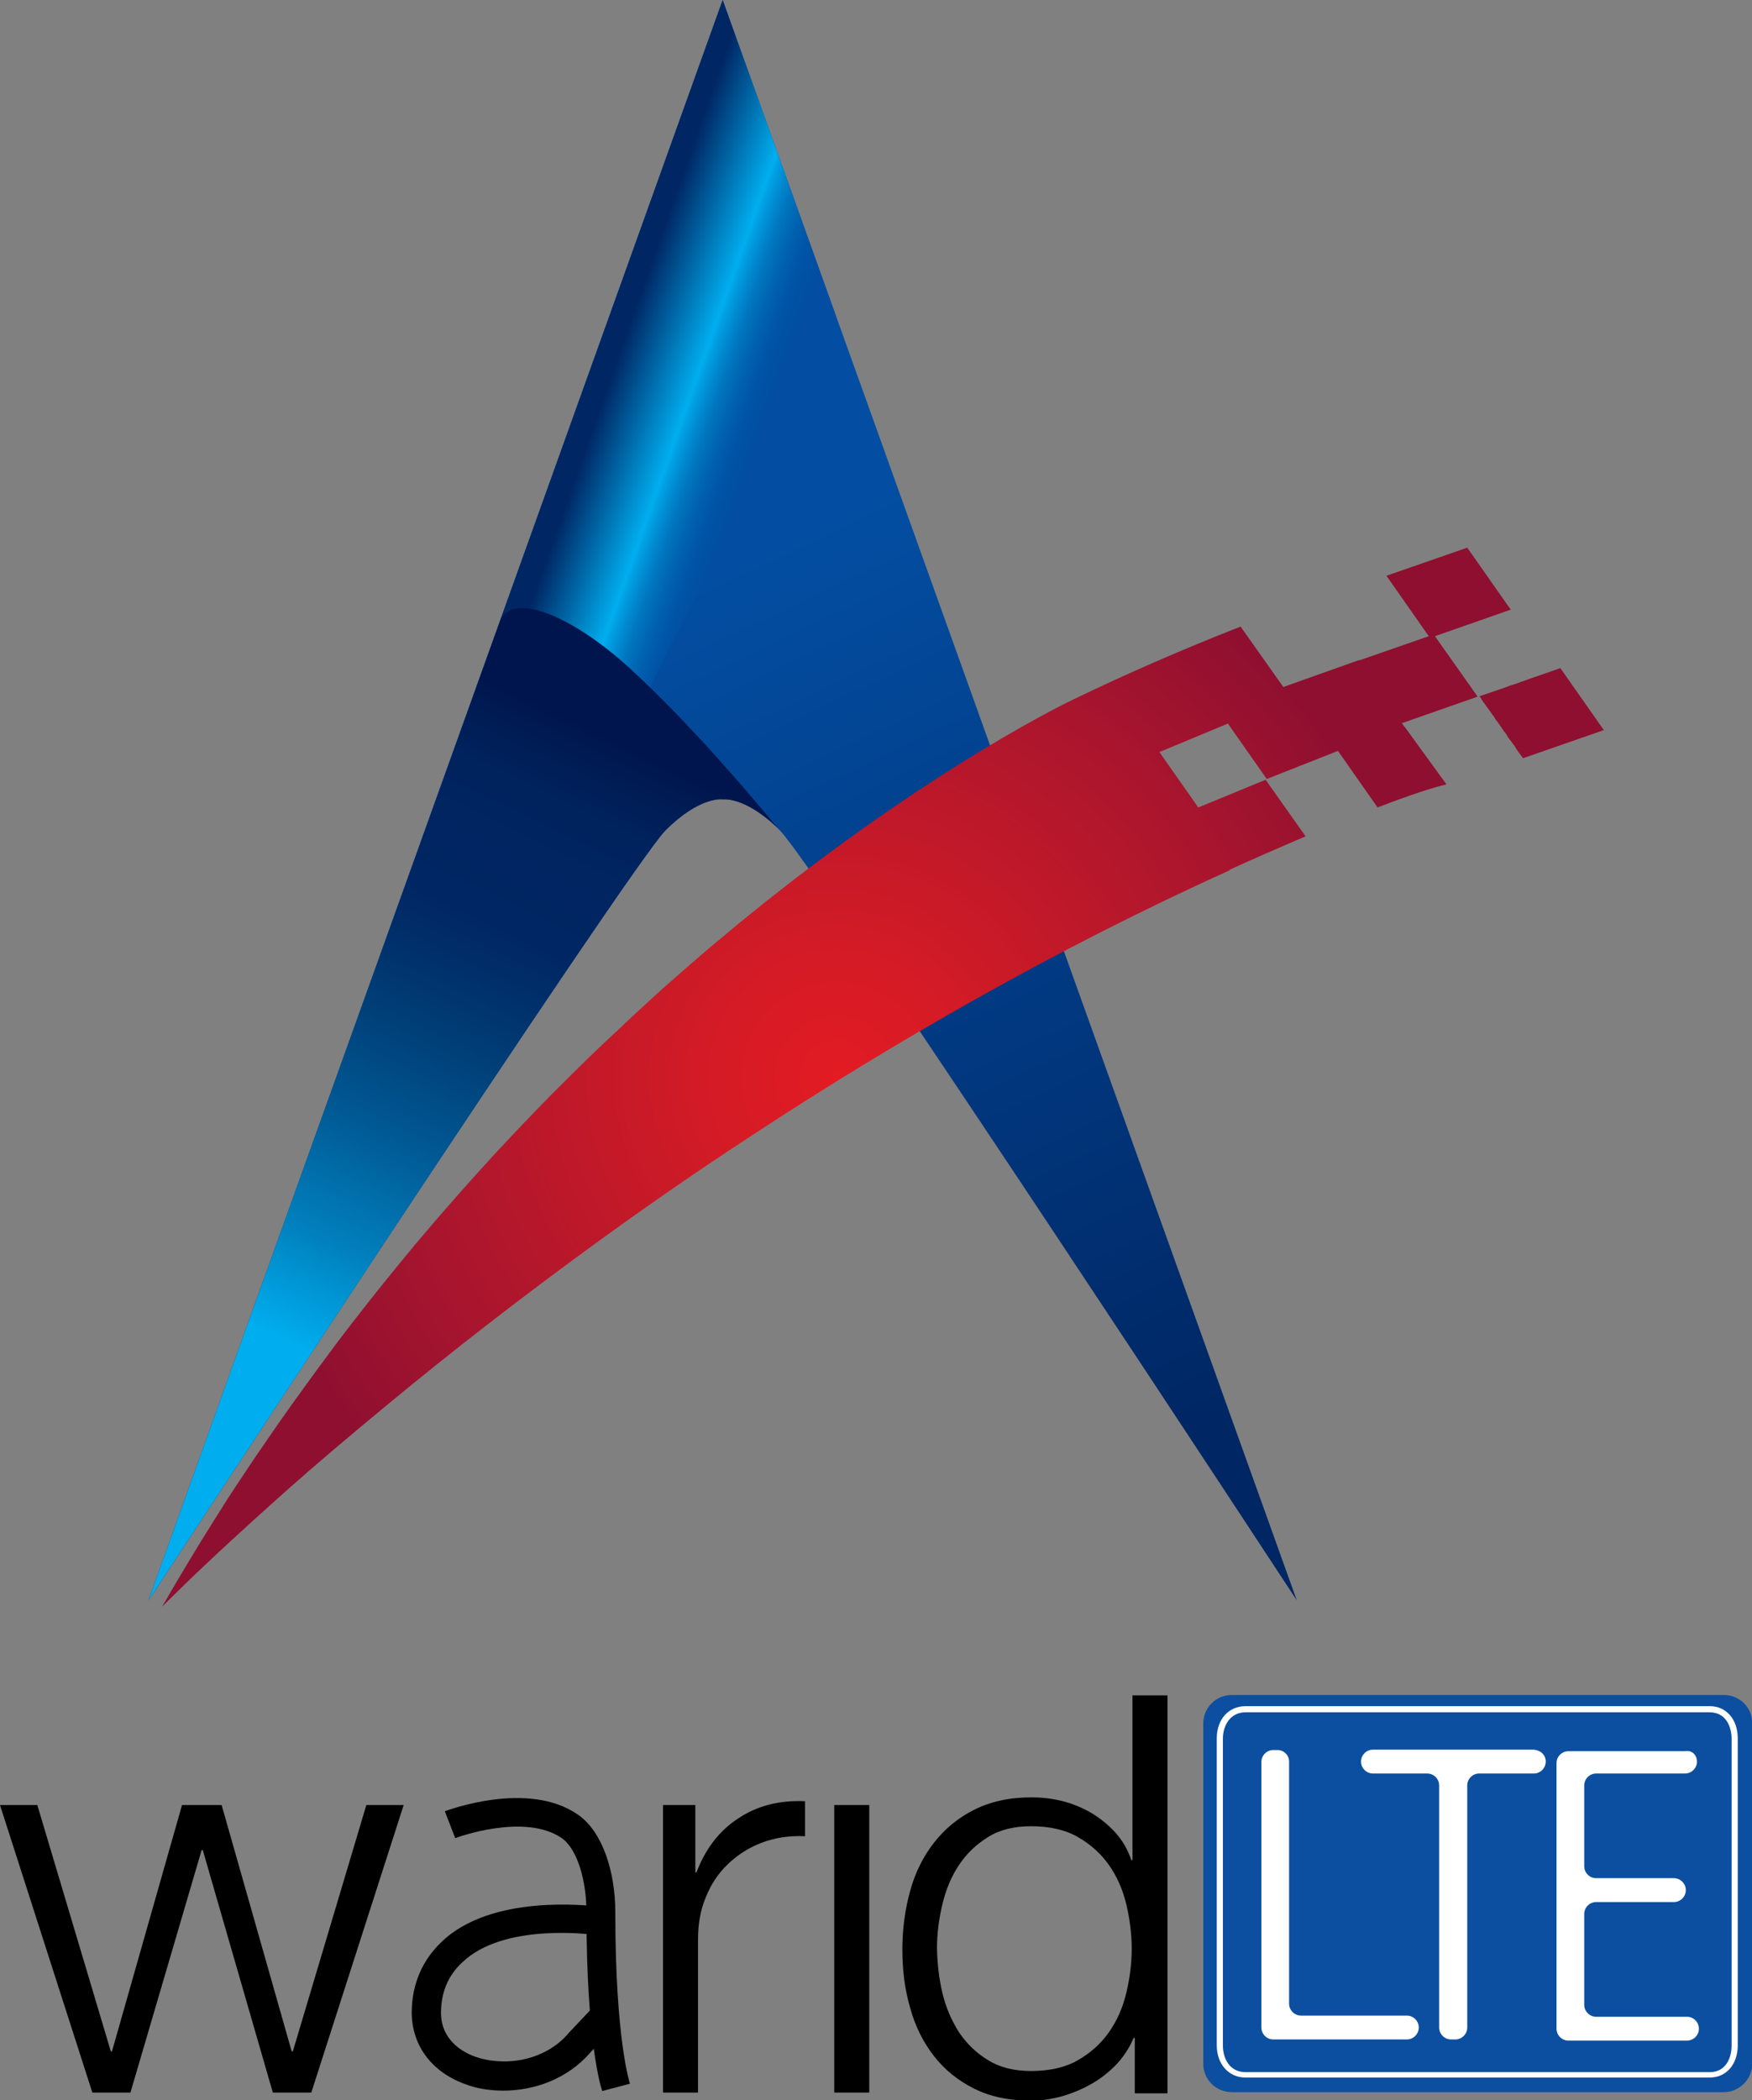 <?xml version="1.0" encoding="utf-8"?>
<!-- Generator: Adobe Illustrator 19.2.1, SVG Export Plug-In . SVG Version: 6.00 Build 0)  -->
<svg version="1.1" baseProfile="tiny" id="Layer_1" xmlns="http://www.w3.org/2000/svg" xmlns:xlink="http://www.w3.org/1999/xlink"
	 x="0px" y="0px" viewBox="0 0 455.3 545.7" xml:space="preserve">
<rect x="0" y="0" width="455.3" height="545.7" fill="#808080" stroke="none"/>
<g>
	<g>
		<g>
			<path fill="#0C4FA0" d="M447.9,543.6H320.1c-4.1,0-7.4-3.3-7.4-7.4v-88.4c0-4.1,3.3-7.4,7.4-7.4h127.9c4.1,0,7.4,3.3,7.4,7.4
				v88.4C455.3,540.3,452,543.6,447.9,543.6z"/>
		</g>
		<g>
			<path d="M9.7,469l19.1,64h0.3l18.2-64h10.3l18.2,64h0.3l19.1-64h9.7l-24,74.7h-10l-18.2-63h-0.3l-18.5,63H24L0,469H9.7z"/>
		</g>
		<g>
			<path d="M180.7,469v17.5h0.3c2.3-6.1,5.9-10.8,10.8-14c4.9-3.3,10.7-4.8,17.4-4.5v9.1c-4.1-0.2-7.9,0.4-11.3,1.7
				c-3.4,1.3-6.3,3.2-8.8,5.6c-2.5,2.4-4.4,5.3-5.7,8.6c-1.4,3.3-2,7-2,10.9v39.8h-9.1V469H180.7z"/>
		</g>
		<g>
			<path d="M225.9,469v74.7h-9.1V469H225.9z"/>
		</g>
		<g>
			<path d="M294.9,543.7v-14.2h-0.3c-1,2.4-2.4,4.6-4.3,6.7c-1.9,2-4,3.7-6.4,5.1c-2.4,1.4-5,2.5-7.7,3.3c-2.8,0.8-5.5,1.2-8.2,1.2
				c-5.7,0-10.6-1-14.8-3.1c-4.2-2.1-7.7-4.9-10.5-8.5c-2.8-3.6-4.9-7.8-6.2-12.6c-1.4-4.8-2-9.8-2-15.1c0-5.3,0.7-10.4,2-15.1
				c1.3-4.8,3.4-9,6.2-12.6c2.8-3.6,6.3-6.5,10.5-8.6c4.2-2.1,9.1-3.2,14.8-3.2c2.8,0,5.5,0.3,8.2,1c2.7,0.7,5.1,1.7,7.5,3.1
				c2.3,1.4,4.4,3.1,6.2,5.1c1.8,2,3.2,4.4,4.1,7.1h0.3v-42.8h9.1v103.4H294.9z M244.9,517.8c0.9,3.8,2.4,7.2,4.3,10.2
				c2,3,4.5,5.4,7.6,7.3c3.1,1.9,6.8,2.8,11.1,2.8c4.8,0,8.9-0.9,12.2-2.8c3.3-1.9,6-4.3,8.1-7.3c2.1-3,3.6-6.4,4.5-10.2
				c0.9-3.8,1.4-7.6,1.4-11.5c0-3.9-0.5-7.7-1.4-11.5c-0.9-3.8-2.4-7.2-4.5-10.2c-2.1-3-4.8-5.4-8.1-7.3c-3.3-1.9-7.4-2.8-12.2-2.8
				c-4.3,0-8.1,0.9-11.1,2.8c-3.1,1.9-5.6,4.3-7.6,7.3c-2,3-3.4,6.4-4.3,10.2c-0.9,3.8-1.4,7.6-1.4,11.5
				C243.6,510.2,244,514,244.9,517.8z"/>
		</g>
		<g>
			<path fill="#FFFFFF" d="M335,457.7v62.9c0,1.7,1.4,3.1,3.1,3.1h27.5c1.7,0,3.1,1.4,3.1,3.1v0c0,1.7-1.4,3.1-3.1,3.1h-34.7
				c-1.7,0-3.1-1.4-3.1-3.1v-69c0-1.7,1.4-3.1,3.1-3.1h1.1C333.6,454.7,335,456,335,457.7z"/>
		</g>
		<g>
			<path fill="#FFFFFF" d="M401.7,457.7L401.7,457.7c0,1.7-1.4,3.1-3.1,3.1h-14.2c-1.7,0-3.1,1.4-3.1,3.1v62.9
				c0,1.7-1.4,3.1-3.1,3.1h-1.1c-1.7,0-3.1-1.4-3.1-3.1v-62.9c0-1.7-1.4-3.1-3.1-3.1h-14.1c-1.7,0-3.1-1.4-3.1-3.1l0,0
				c0-1.7,1.4-3.1,3.1-3.1h41.6C400.4,454.7,401.7,456,401.7,457.7z"/>
		</g>
		<g>
			<path fill="#FFFFFF" d="M441,457.7L441,457.7c0,1.7-1.4,3.1-3.1,3.1h-23.1c-1.7,0-3.1,1.4-3.1,3.1v21c0,1.7,1.4,3.1,3.1,3.1h20.2
				c1.7,0,3.1,1.4,3.1,3.1l0,0c0,1.7-1.4,3.1-3.1,3.1h-20.2c-1.7,0-3.1,1.4-3.1,3.1v23.6c0,1.7,1.4,3.1,3.1,3.1h23.6
				c1.7,0,3.1,1.4,3.1,3.1v0c0,1.7-1.4,3.1-3.1,3.1h-30.8c-1.7,0-3.1-1.4-3.1-3.1v-69c0-1.7,1.4-3.1,3.1-3.1H438
				C439.7,454.7,441,456,441,457.7z"/>
		</g>
		<g>
			<g>
				<g>
					<path d="M156.5,543.3c-0.2-0.6-4.1-12-4.1-46.6c0-7.7-2.2-16.1-6.4-19.1c-9.7-6.7-27.5-0.1-27.7,0l-2.7-7
						c0.9-0.3,21.7-8.1,34.6,0.9c6.4,4.4,9.7,14.9,9.7,25.3c0,33.4,3.8,44.5,3.8,44.6L156.5,543.3z"/>
				</g>
			</g>
			<g>
				<g>
					<path d="M130.8,543.2c-3.7,0-7.2-0.6-10.2-1.8c-8.6-3.2-13.7-10.2-13.6-18.8c0.1-7.1,2.7-13.2,7.7-18
						c13.1-12.7,38.6-9.3,39.7-9.4l-0.1,7.5c-0.2,0-23.5-3.3-34.3,7.3c-3.6,3.4-5.3,7.6-5.4,12.7c-0.1,7.2,5.4,10.4,8.7,11.6
						c7.3,2.7,18.2,1.5,24.6-6.2l6.8-7.2l5.5,5.2l-6.7,7.1C147.5,540.2,138.8,543.2,130.8,543.2z"/>
				</g>
			</g>
		</g>
		<g>
			<path fill="#FFFFFF" d="M444.3,539.8H323.7c-4.4,0-7.5-3.5-7.5-8.4v-79.7c0-5,3.1-8.4,7.5-8.4h120.6c4.3,0,7.3,3.4,7.3,8.4v79.7
				C451.6,536.4,448.6,539.8,444.3,539.8z M323.7,444.9c-4,0-5.9,3.4-5.9,6.9v79.7c0,3.4,1.8,6.9,5.9,6.9h120.6
				c4.2,0,5.7-3.7,5.7-6.9v-79.7c0-3.2-1.5-6.9-5.7-6.9H323.7z"/>
		</g>
	</g>
	<g>
		<g>
			<g>
				<linearGradient id="SVGID_1_" gradientUnits="userSpaceOnUse" x1="103.803" y1="188.134" x2="214.327" y2="421.178">
					<stop  offset="0" style="stop-color:#034EA2"/>
					<stop  offset="1" style="stop-color:#002663"/>
				</linearGradient>
				<path fill="url(#SVGID_1_)" d="M187.8,0L337,415.8c0,0-125.3-191-134.3-200c-9-9.1-14.9-8.1-14.9-8.1s-5.9-1-14.9,8.1
					c-9,9-134.3,200-134.3,200L187.8,0z"/>
				<linearGradient id="SVGID_2_" gradientUnits="userSpaceOnUse" x1="83.548" y1="360.096" x2="163.124" y2="193.923">
					<stop  offset="3.370800e-02" style="stop-color:#00AEEF"/>
					<stop  offset="0.186" style="stop-color:#0081BE"/>
					<stop  offset="0.365" style="stop-color:#005893"/>
					<stop  offset="0.517" style="stop-color:#003E77"/>
					<stop  offset="0.634" style="stop-color:#002D68"/>
					<stop  offset="0.702" style="stop-color:#002663"/>
					<stop  offset="0.812" style="stop-color:#002561"/>
					<stop  offset="0.888" style="stop-color:#00225D"/>
					<stop  offset="0.953" style="stop-color:#001C55"/>
					<stop  offset="1" style="stop-color:#00154D"/>
				</linearGradient>
				<path fill="url(#SVGID_2_)" d="M130.2,160.6L38.6,415.8c0,0,125.3-191,134.3-200c9.1-9.1,15-8.1,15-8.1s5.5-0.8,14.1,7.3
					C185.4,195,141,143.6,130.2,160.6z"/>
				<linearGradient id="SVGID_3_" gradientUnits="userSpaceOnUse" x1="203.623" y1="98.206" x2="163.49" y2="84.021">
					<stop  offset="0" style="stop-color:#034EA2"/>
					<stop  offset="7.945458e-02" style="stop-color:#0050A3"/>
					<stop  offset="0.15" style="stop-color:#0055A7"/>
					<stop  offset="0.218" style="stop-color:#005EAD"/>
					<stop  offset="0.283" style="stop-color:#006AB5"/>
					<stop  offset="0.347" style="stop-color:#0078C1"/>
					<stop  offset="0.41" style="stop-color:#008BD1"/>
					<stop  offset="0.471" style="stop-color:#00A1E4"/>
					<stop  offset="0.5" style="stop-color:#00AEEF"/>
					<stop  offset="1" style="stop-color:#002663"/>
				</linearGradient>
				<path fill="url(#SVGID_3_)" d="M217.2,82L187.8,0l-57.6,160.6c4.5-7.1,21.6,0.8,38.7,17.9L217.2,82z"/>
			</g>
		</g>
		<g>
			<radialGradient id="SVGID_4_" cx="217.427" cy="279.929" r="157.521" gradientUnits="userSpaceOnUse">
				<stop  offset="0" style="stop-color:#E31B23"/>
				<stop  offset="0.233" style="stop-color:#D21B26"/>
				<stop  offset="0.664" style="stop-color:#AD162D"/>
				<stop  offset="1" style="stop-color:#8E0F30"/>
			</radialGradient>
			<path fill="url(#SVGID_4_)" d="M372.9,165.3l19.7-6.9l-11.3-16.1l-21,7.3l11,15.7l-18.1,6.3l0-0.1l-19.7,7l-11.1-15.7
				c-15.3,6-29.7,12.3-43.2,18.8c0,0-36.7,17.2-85.7,57.1c-2.5,2-5,4.2-7.6,6.3c-2.5,2.1-5.1,4.3-7.7,6.6c-2.6,2.3-5.3,4.6-7.9,7
				c-2.7,2.5-5.5,5-8.2,7.6c-2.9,2.7-5.9,5.5-8.9,8.4c-3.3,3.2-6.7,6.6-10.1,10c-4.8,4.9-9.6,9.9-14.5,15.2
				c-6.8,7.4-13.6,15.1-20.5,23.3c-4.4,5.3-8.8,10.7-13.2,16.3c-2.9,3.7-5.8,7.4-8.6,11.2c-2.4,3.2-4.8,6.5-7.2,9.8
				c-2.2,3-4.3,6-6.5,9.1c-2,2.9-4,5.8-6,8.7c-1.9,2.8-3.7,5.6-5.6,8.4c-1.8,2.7-3.5,5.5-5.3,8.3c-4.6,7.3-9.1,14.8-13.6,22.6
				c0,0,8.1-8.3,23.1-21.9c3-2.7,6.3-5.7,9.8-8.8c3.5-3.1,7.3-6.4,11.3-9.8c4.6-3.9,9.5-8,14.7-12.3c15.6-12.9,34-27.3,54.8-42.4
				c5.1-3.7,10.3-7.4,15.6-11.1c4.1-2.8,8.2-5.7,12.4-8.5c3.6-2.4,7.3-4.9,11-7.3c36.8-24.2,79-48.6,124.8-69.3l-0.1-0.1
				c7-3.2,13.7-6.1,19.8-8.7l-10.4-14.7l-17.5,7.2l-10.1-14.4l17.8-7.4l10.1,14.4l18.5-7.3l10.3,14.7c8.5-3.3,14.8-5.3,17.9-6
				l-10.6-14.6l-0.4-0.5l0,0l-0.6-0.8L384,181L372.9,165.3z"/>
			<polygon fill="#8E0F30" points="405.5,173.6 397.4,176.4 396.6,176.7 395.8,177 394.9,177.3 394.1,177.6 393.2,177.9 
				392.2,178.2 391.2,178.6 390.1,179 388.6,179.5 384.5,180.9 384.9,181.5 385.3,182.2 385.8,182.8 386.2,183.4 386.7,184.1 
				387.3,184.9 387.7,185.5 388.3,186.3 388.7,187 389.2,187.6 389.6,188.2 390.1,188.9 390.5,189.5 390.9,190.1 391.4,190.7 
				391.8,191.4 392.2,192 392.7,192.6 393.1,193.2 393.6,193.8 394,194.5 394.4,195.1 395.8,197 416.8,189.7 			"/>
		</g>
	</g>
</g>
</svg>
